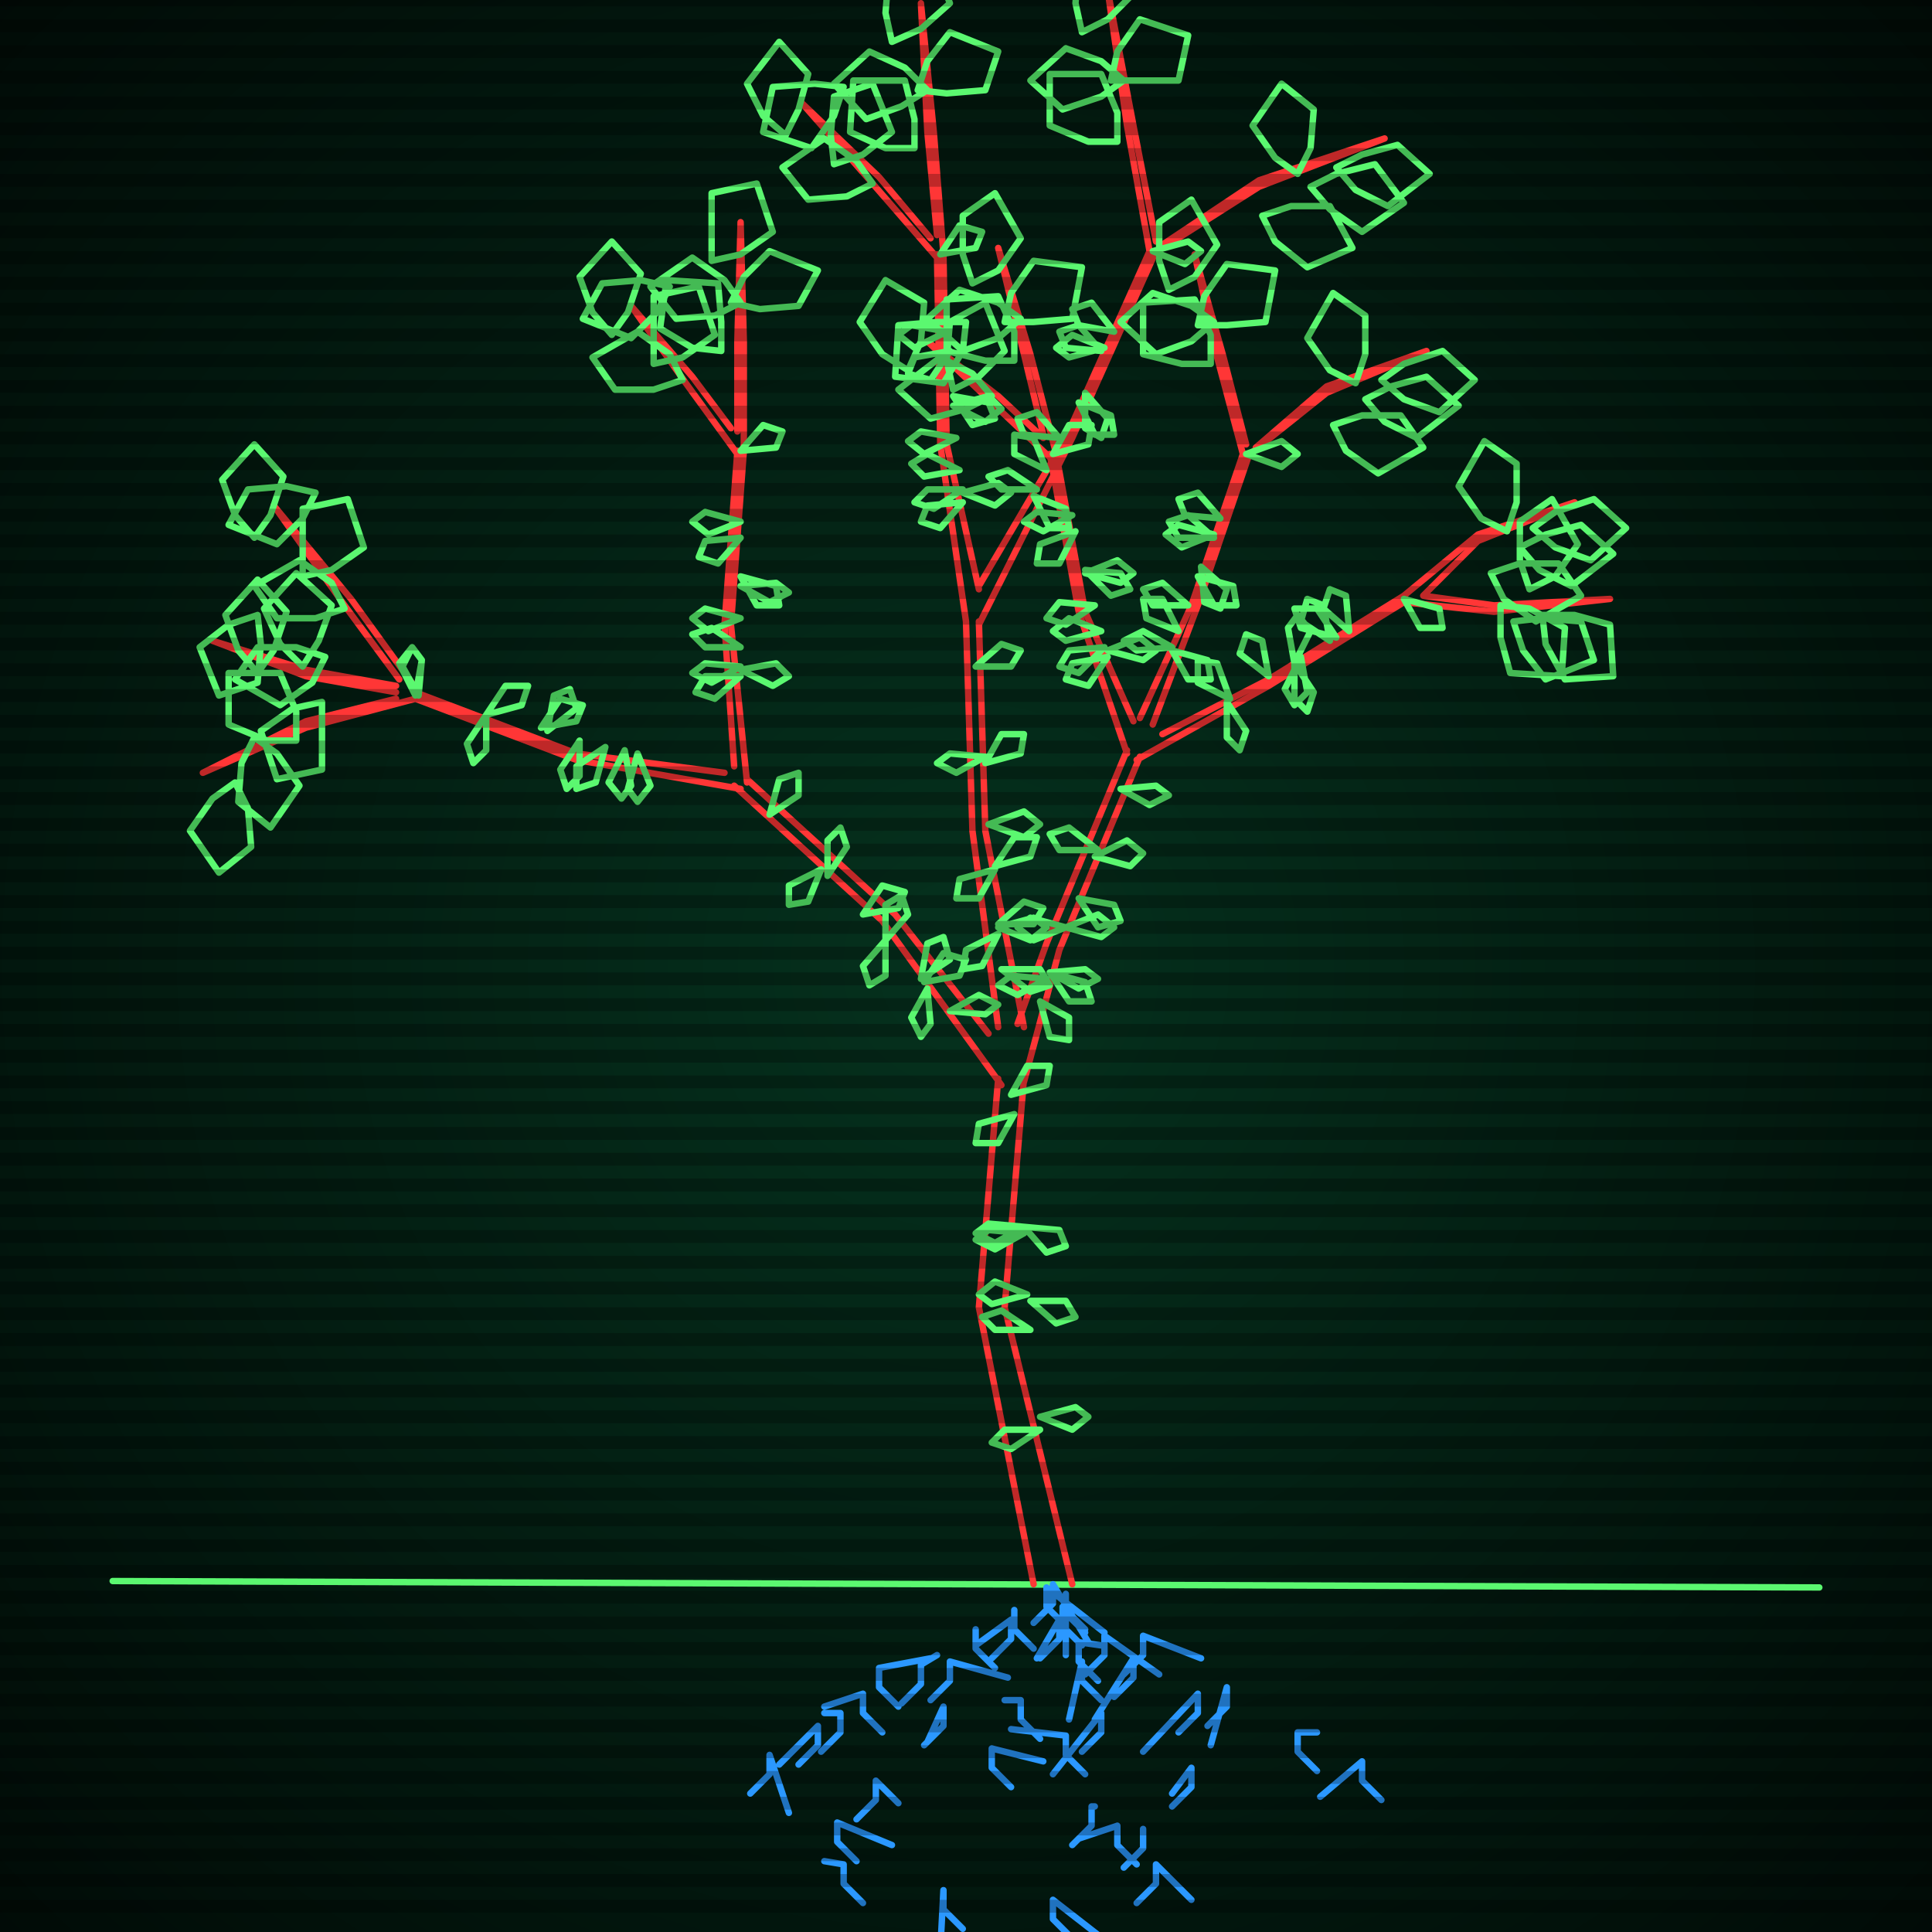 <svg xmlns="http://www.w3.org/2000/svg"
             width="600" height="600"
            >
    
            <style>
                @keyframes glow {0 % {opacity: 0.6;}
                3% {opacity: 0.9;} 30% {opacity: 0.6} 70% {opacity: 0.9}}
    
                .flicker {
                animation: glow 3s linear infinite alternate;
                animation-duration: 2.1s;
                animation-delay: 3.7s;
            }
    
    
            </style>
    
            <defs>
                <radialGradient id="screenGradient"
                                r="100%"
                >
                    <stop offset="0%" stop-color="#05321e"/>
                    <stop offset="90%" stop-color="black"/>
    
                </radialGradient>
            </defs>
    
            <rect
                fill="black"
                width="600" height="600"/>
    
            <rect
                className="flicker"
                fill="url(#screenGradient)"
                width="600" height="600"/>
    
    
            <path
                id="ground-path"
                className="flicker"
                style="fill: none;stroke: #5bf870;stroke-width:2px;stroke-linecap:round;stroke-linejoin:round;stroke-miterlimit:4;stroke-dasharray:none"
                d="M 35 491 L 565 493 "
            />
            <path
                id="branch-path"
                className="flicker"
                style="fill: none;stroke: #ff3636;stroke-width:2px;stroke-linecap:round;stroke-linejoin:round;stroke-miterlimit:4;stroke-dasharray:none"
                d="M 321 492 L 304 406 L 310 335 M 318 335 L 312 406 L 333 492 M 311 337 L 274 286 L 228 244 M 232 242 L 278 284 L 307 321 M 230 245 L 179 236 L 129 217 M 129 215 L 179 234 L 225 240 M 129 217 L 95 226 L 63 240 L 95 224 L 123 217 M 123 215 L 95 210 L 66 199 L 95 208 L 123 213 M 124 211 L 107 188 L 85 157 L 109 186 L 130 215 M 228 238 L 225 194 L 229 140 M 231 140 L 227 194 L 232 243 M 229 141 L 213 119 L 196 95 L 215 117 L 227 133 M 229 134 L 229 106 L 230 69 L 231 106 L 231 140 M 310 319 L 302 258 L 300 193 M 304 193 L 306 258 L 318 319 M 300 193 L 292 138 L 291 79 M 293 79 L 294 138 L 304 183 M 291 80 L 271 57 L 249 32 L 273 55 L 289 74 M 291 73 L 288 41 L 286 1 L 290 41 L 293 79 M 304 182 L 331 136 L 357 78 M 359 78 L 333 136 L 304 194 M 357 78 L 350 39 L 344 -3 L 352 39 L 359 75 M 361 76 L 391 56 L 430 43 L 391 58 L 358 79 M 316 318 L 325 293 L 350 233 M 354 235 L 329 295 L 318 336 M 350 234 L 335 190 L 326 141 M 328 141 L 337 190 L 352 224 M 326 142 L 308 125 L 288 106 L 310 123 L 324 136 M 324 135 L 318 110 L 310 77 L 320 110 L 328 141 M 354 223 L 370 188 L 386 141 M 388 141 L 372 188 L 358 225 M 386 141 L 378 111 L 371 79 L 380 111 L 387 138 M 390 139 L 412 120 L 443 109 L 412 122 L 387 142 M 361 228 L 394 211 L 436 185 M 436 187 L 394 213 L 353 236 M 436 185 L 459 166 L 489 156 L 459 168 L 442 185 M 442 185 L 464 188 L 500 186 L 464 190 L 436 187 "
            />
            <path
                id="leaf-path"
                className="flicker"
                style="fill: none;stroke: #5bf870;stroke-width:2px;stroke-linecap:round;stroke-linejoin:round;stroke-miterlimit:4;stroke-dasharray:none"
                d="M 318 383 L 309 388 L 303 385 L 307 382 L 318 383 M 320 404 L 331 404 L 334 409 L 328 411 L 320 404 M 315 346 L 310 355 L 303 355 L 304 349 L 315 346 M 323 440 L 334 437 L 338 440 L 333 444 L 323 440 M 318 381 L 309 386 L 303 383 L 307 380 L 318 381 M 319 402 L 308 405 L 304 402 L 309 398 L 319 402 M 318 381 L 329 382 L 331 387 L 325 389 L 318 381 M 314 340 L 319 331 L 326 331 L 325 337 L 314 340 M 323 444 L 314 450 L 308 448 L 312 444 L 323 444 M 320 413 L 309 413 L 305 409 L 311 407 L 320 413 M 286 304 L 288 293 L 293 291 L 295 298 L 286 304 M 275 292 L 275 303 L 270 306 L 268 300 L 275 292 M 287 305 L 293 296 L 300 298 L 298 303 L 287 305 M 255 270 L 251 280 L 245 281 L 245 275 L 255 270 M 268 284 L 274 275 L 281 277 L 279 282 L 268 284 M 257 272 L 257 261 L 261 257 L 263 263 L 257 272 M 288 307 L 289 318 L 286 322 L 283 316 L 288 307 M 295 314 L 304 309 L 310 312 L 306 315 L 295 314 M 239 253 L 242 242 L 248 240 L 248 247 L 239 253 M 275 292 L 275 281 L 280 278 L 282 284 L 275 292 M 151 222 L 157 213 L 164 213 L 162 219 L 151 222 M 130 216 L 125 207 L 128 201 L 131 205 L 130 216 M 198 234 L 202 244 L 198 249 L 195 245 L 198 234 M 188 232 L 185 243 L 179 245 L 179 238 L 188 232 M 151 222 L 151 233 L 147 237 L 145 231 L 151 222 M 168 226 L 174 217 L 181 219 L 179 224 L 168 226 M 129 216 L 124 206 L 128 201 L 131 205 L 129 216 M 194 233 L 196 244 L 193 248 L 189 243 L 194 233 M 180 230 L 180 241 L 176 245 L 174 239 L 180 230 M 170 227 L 172 216 L 177 214 L 179 220 L 170 227 M 73 243 L 77 251 L 78 263 L 68 271 L 59 258 L 66 248 L 73 243 M 92 230 L 83 230 L 71 225 L 71 209 L 87 209 L 92 221 L 92 230 M 79 229 L 86 234 L 93 244 L 84 257 L 74 249 L 75 237 L 79 229 M 100 218 L 100 227 L 100 239 L 86 242 L 81 227 L 91 220 L 100 218 M 94 207 L 87 200 L 82 189 L 92 178 L 103 188 L 99 199 L 94 207 M 80 191 L 81 200 L 80 212 L 68 216 L 62 201 L 71 194 L 80 191 M 101 204 L 97 212 L 87 219 L 73 211 L 80 201 L 92 201 L 101 204 M 80 209 L 74 202 L 70 191 L 80 180 L 89 190 L 85 202 L 80 209 M 98 153 L 94 161 L 86 169 L 71 163 L 77 152 L 89 151 L 98 153 M 107 189 L 98 192 L 86 192 L 79 182 L 93 174 L 103 181 L 107 189 M 94 179 L 94 170 L 94 158 L 108 155 L 113 170 L 103 177 L 94 179 M 79 167 L 73 160 L 69 149 L 79 138 L 88 148 L 84 160 L 79 167 M 230 210 L 222 217 L 216 215 L 219 210 L 230 210 M 230 201 L 219 201 L 215 197 L 221 195 L 230 201 M 230 162 L 220 166 L 215 162 L 219 159 L 230 162 M 230 179 L 241 182 L 242 188 L 235 188 L 230 179 M 230 140 L 237 132 L 243 134 L 241 139 L 230 140 M 230 207 L 221 212 L 215 209 L 219 206 L 230 207 M 230 192 L 220 196 L 215 192 L 219 189 L 230 192 M 230 182 L 241 181 L 245 184 L 239 187 L 230 182 M 230 167 L 223 175 L 217 173 L 219 168 L 230 167 M 230 208 L 241 206 L 245 210 L 240 213 L 230 208 M 208 89 L 204 97 L 196 105 L 181 99 L 187 88 L 199 87 L 208 89 M 212 118 L 203 121 L 191 121 L 184 111 L 198 103 L 208 110 L 212 118 M 203 113 L 203 104 L 203 92 L 217 89 L 222 104 L 212 111 L 203 113 M 190 104 L 184 97 L 180 86 L 190 75 L 199 85 L 195 97 L 190 104 M 224 109 L 215 108 L 205 102 L 207 87 L 223 88 L 224 100 L 224 109 M 227 94 L 231 86 L 239 78 L 254 84 L 248 95 L 236 96 L 227 94 M 221 81 L 221 72 L 221 60 L 235 57 L 240 72 L 230 79 L 221 81 M 230 94 L 222 98 L 210 99 L 202 89 L 215 80 L 225 87 L 230 94 M 309 270 L 304 279 L 297 279 L 298 273 L 309 270 M 310 288 L 321 285 L 325 288 L 320 292 L 310 288 M 306 235 L 297 240 L 291 237 L 295 234 L 306 235 M 307 256 L 318 252 L 323 256 L 318 260 L 307 256 M 306 237 L 311 228 L 318 228 L 317 234 L 306 237 M 310 290 L 305 300 L 299 301 L 300 295 L 310 290 M 311 301 L 323 301 L 326 306 L 320 308 L 311 301 M 303 207 L 311 200 L 317 202 L 314 207 L 303 207 M 309 269 L 315 260 L 322 260 L 320 266 L 309 269 M 310 287 L 318 280 L 324 282 L 321 287 L 310 287 M 299 156 L 292 164 L 286 162 L 288 157 L 299 156 M 298 146 L 287 148 L 283 144 L 288 141 L 298 146 M 294 103 L 284 108 L 279 104 L 283 101 L 294 103 M 296 123 L 307 125 L 309 130 L 302 132 L 296 123 M 292 79 L 298 70 L 305 72 L 303 77 L 292 79 M 299 152 L 290 158 L 284 156 L 288 152 L 299 152 M 297 136 L 287 141 L 282 137 L 286 134 L 297 136 M 296 126 L 307 123 L 311 127 L 306 131 L 296 126 M 295 109 L 289 118 L 282 116 L 284 111 L 295 109 M 299 153 L 310 150 L 314 153 L 309 157 L 299 153 M 262 27 L 259 36 L 252 46 L 237 41 L 240 27 L 253 26 L 262 27 M 271 57 L 263 61 L 251 62 L 243 52 L 256 43 L 266 50 L 271 57 M 259 51 L 258 42 L 259 30 L 271 26 L 277 41 L 268 48 L 259 51 M 244 42 L 237 36 L 232 26 L 242 13 L 251 23 L 248 34 L 244 42 M 284 46 L 275 46 L 264 41 L 265 25 L 281 25 L 284 37 L 284 46 M 285 28 L 288 19 L 295 10 L 310 16 L 306 28 L 294 29 L 285 28 M 277 13 L 275 4 L 276 -8 L 289 -14 L 295 1 L 286 9 L 277 13 M 288 28 L 280 33 L 269 37 L 259 26 L 270 16 L 281 21 L 288 28 M 325 146 L 315 141 L 315 135 L 321 136 L 325 146 M 346 103 L 335 101 L 333 96 L 339 94 L 346 103 M 337 122 L 344 130 L 342 136 L 337 133 L 337 122 M 358 78 L 369 75 L 373 78 L 368 82 L 358 78 M 322 152 L 311 152 L 307 148 L 313 146 L 322 152 M 329 136 L 318 135 L 316 130 L 322 128 L 329 136 M 335 125 L 345 129 L 346 135 L 340 135 L 335 125 M 343 108 L 332 111 L 328 108 L 333 104 L 343 108 M 321 154 L 331 158 L 332 164 L 326 164 L 321 154 M 342 109 L 331 108 L 329 103 L 335 101 L 342 109 M 347 44 L 338 44 L 326 39 L 326 23 L 342 23 L 347 35 L 347 44 M 345 25 L 347 16 L 354 6 L 369 11 L 366 25 L 354 25 L 345 25 M 336 10 L 334 1 L 335 -11 L 346 -17 L 352 -2 L 344 6 L 336 10 M 349 25 L 342 30 L 330 34 L 320 25 L 331 15 L 342 19 L 349 25 M 415 52 L 423 48 L 434 45 L 444 54 L 431 64 L 421 59 L 415 52 M 403 54 L 396 49 L 389 39 L 398 26 L 408 34 L 407 46 L 403 54 M 392 67 L 401 64 L 413 64 L 420 77 L 406 83 L 396 75 L 392 67 M 407 58 L 415 54 L 427 51 L 436 63 L 423 72 L 413 65 L 407 58 M 326 302 L 337 305 L 339 311 L 332 311 L 326 302 M 341 264 L 329 264 L 326 259 L 332 257 L 341 264 M 335 279 L 346 281 L 348 286 L 341 288 L 335 279 M 340 266 L 350 261 L 355 265 L 351 269 L 340 266 M 325 304 L 316 309 L 310 306 L 314 303 L 325 304 M 323 311 L 332 316 L 332 323 L 326 322 L 323 311 M 348 245 L 359 244 L 363 247 L 357 250 L 348 245 M 331 288 L 341 284 L 346 288 L 342 291 L 331 288 M 326 302 L 337 301 L 341 304 L 335 307 L 326 302 M 331 288 L 321 292 L 316 288 L 320 285 L 331 288 M 344 204 L 338 213 L 331 211 L 333 206 L 344 204 M 342 196 L 331 199 L 327 196 L 332 192 L 342 196 M 333 160 L 324 165 L 318 162 L 322 159 L 333 160 M 337 177 L 348 178 L 351 183 L 345 185 L 337 177 M 327 141 L 332 132 L 339 132 L 338 138 L 327 141 M 343 201 L 335 209 L 329 207 L 332 202 L 343 201 M 340 188 L 331 194 L 325 192 L 329 187 L 340 188 M 337 178 L 347 174 L 352 178 L 348 181 L 337 178 M 334 165 L 329 175 L 322 175 L 323 169 L 334 165 M 344 202 L 354 198 L 359 202 L 355 205 L 344 202 M 300 100 L 299 109 L 293 119 L 278 117 L 279 101 L 291 100 L 300 100 M 308 123 L 300 127 L 289 130 L 279 121 L 292 111 L 302 116 L 308 123 M 296 121 L 294 112 L 295 100 L 306 94 L 312 109 L 304 117 L 296 121 M 282 115 L 274 110 L 267 100 L 275 87 L 287 94 L 286 106 L 282 115 M 315 112 L 306 112 L 294 109 L 294 93 L 310 92 L 315 103 L 315 112 M 312 100 L 314 91 L 321 81 L 336 83 L 333 99 L 321 100 L 312 100 M 302 88 L 299 79 L 299 67 L 309 60 L 317 74 L 310 84 L 302 88 M 317 99 L 310 105 L 299 109 L 288 99 L 298 90 L 310 94 L 317 99 M 366 196 L 356 192 L 355 186 L 361 186 L 366 196 M 379 161 L 368 160 L 366 155 L 372 153 L 379 161 M 373 176 L 381 183 L 379 189 L 374 187 L 373 176 M 387 141 L 398 137 L 403 141 L 398 145 L 387 141 M 364 201 L 353 202 L 349 199 L 355 196 L 364 201 M 369 188 L 358 188 L 355 183 L 361 181 L 369 188 M 372 179 L 383 182 L 384 188 L 377 188 L 372 179 M 377 166 L 367 170 L 362 166 L 366 163 L 377 166 M 364 202 L 375 205 L 376 211 L 369 211 L 364 202 M 377 167 L 366 167 L 363 162 L 369 160 L 377 167 M 376 113 L 367 113 L 355 110 L 355 94 L 371 93 L 376 104 L 376 113 M 372 101 L 374 92 L 381 82 L 396 84 L 393 100 L 381 101 L 372 101 M 363 90 L 360 81 L 360 69 L 370 62 L 378 76 L 371 86 L 363 90 M 377 100 L 370 106 L 359 110 L 348 100 L 358 91 L 370 95 L 377 100 M 429 118 L 436 113 L 448 109 L 458 118 L 447 128 L 436 124 L 429 118 M 421 119 L 413 115 L 406 105 L 414 91 L 424 98 L 424 110 L 421 119 M 414 132 L 423 129 L 435 129 L 442 139 L 428 147 L 418 140 L 414 132 M 424 124 L 432 120 L 443 117 L 453 126 L 440 136 L 430 131 L 424 124 M 419 196 L 411 189 L 413 183 L 418 185 L 419 196 M 404 204 L 406 215 L 402 219 L 399 214 L 404 204 M 436 186 L 447 189 L 448 195 L 441 195 L 436 186 M 382 217 L 372 212 L 372 205 L 378 206 L 382 217 M 394 210 L 385 203 L 387 197 L 392 199 L 394 210 M 402 206 L 408 215 L 406 221 L 402 217 L 402 206 M 415 198 L 404 195 L 402 189 L 409 189 L 415 198 M 381 218 L 387 227 L 385 233 L 381 229 L 381 218 M 413 199 L 404 193 L 406 186 L 411 188 L 413 199 M 402 206 L 400 195 L 403 191 L 407 196 L 402 206 M 476 164 L 483 159 L 495 155 L 505 164 L 494 174 L 483 170 L 476 164 M 468 165 L 460 161 L 453 151 L 461 137 L 471 144 L 471 156 L 468 165 M 463 178 L 472 175 L 484 175 L 491 185 L 477 193 L 467 186 L 463 178 M 472 170 L 480 166 L 491 163 L 501 172 L 488 182 L 478 177 L 472 170 M 475 183 L 472 174 L 472 162 L 482 155 L 490 169 L 483 179 L 475 183 M 466 188 L 475 189 L 486 195 L 485 210 L 469 209 L 466 198 L 466 188 M 479 191 L 489 191 L 500 194 L 501 210 L 486 211 L 480 200 L 479 191 M 470 193 L 479 192 L 491 193 L 495 205 L 480 211 L 473 202 L 470 193 "
            />
            <path
                id="root-path"
                className="flicker"
                style="fill: none;stroke: #2b98ff;stroke-width:2px;stroke-linecap:round;stroke-linejoin:round;stroke-miterlimit:4;stroke-dasharray:none"
                d="M 338 510 L 327 492 L 327 498 L 321 504 M 343 507 L 325 493 L 325 499 L 331 505 M 331 514 L 331 495 L 331 501 L 337 507 M 337 506 L 330 499 L 330 505 L 336 511 M 322 515 L 329 503 L 329 509 L 323 515 M 315 503 L 315 500 L 315 506 L 321 512 M 303 511 L 314 503 L 314 509 L 308 515 M 342 511 L 335 510 L 335 516 L 341 522 M 360 520 L 343 508 L 343 514 L 337 520 M 332 534 L 336 516 L 336 522 L 342 528 M 303 511 L 303 506 L 303 512 L 309 518 M 373 515 L 355 508 L 355 514 L 349 520 M 340 534 L 352 515 L 352 521 L 346 527 M 312 528 L 317 528 L 317 534 L 323 540 M 313 521 L 295 516 L 295 522 L 289 528 M 327 551 L 342 532 L 342 538 L 336 544 M 314 537 L 331 539 L 331 545 L 337 551 M 291 514 L 286 517 L 286 523 L 280 529 M 288 541 L 293 530 L 293 536 L 287 542 M 324 547 L 308 543 L 308 549 L 314 555 M 355 544 L 372 526 L 372 532 L 366 538 M 289 515 L 273 518 L 273 524 L 279 530 M 376 542 L 381 524 L 381 530 L 375 536 M 256 530 L 268 526 L 268 532 L 274 538 M 340 561 L 339 561 L 339 567 L 333 573 M 364 557 L 370 549 L 370 555 L 364 561 M 335 571 L 347 567 L 347 573 L 353 579 M 256 532 L 261 532 L 261 538 L 255 544 M 355 573 L 355 568 L 355 574 L 349 580 M 279 560 L 272 553 L 272 559 L 266 565 M 242 548 L 254 536 L 254 542 L 248 548 M 409 538 L 403 538 L 403 544 L 409 550 M 370 590 L 359 579 L 359 585 L 353 591 M 345 604 L 327 590 L 327 596 L 333 602 M 292 606 L 293 587 L 293 593 L 299 599 M 277 573 L 260 566 L 260 572 L 266 578 M 245 563 L 239 545 L 239 551 L 233 557 M 410 558 L 423 547 L 423 553 L 429 559 M 256 578 L 262 579 L 262 585 L 268 591 "
            />
    
    
            <g id="stripes"
            >
                <path
                    id="stripe-path"
                    style="stroke: rgba(0, 0, 0, 0.25);stroke-width:4px;"
                    d="M 0,0 L 600,0 M 0,8 L 600,8 M 0,16 L 600,16 M 0,24 L 600,24 M 0,32 L 600,32 M 0,40 L 600,40 M 0,48 L 600,48 M 0,56 L 600,56 M 0,64 L 600,64 M 0,72 L 600,72 M 0,80 L 600,80 M 0,88 L 600,88 M 0,96 L 600,96 M 0,104 L 600,104 M 0,112 L 600,112 M 0,120 L 600,120 M 0,128 L 600,128 M 0,136 L 600,136 M 0,144 L 600,144 M 0,152 L 600,152 M 0,160 L 600,160 M 0,168 L 600,168 M 0,176 L 600,176 M 0,184 L 600,184 M 0,192 L 600,192 M 0,200 L 600,200 M 0,208 L 600,208 M 0,216 L 600,216 M 0,224 L 600,224 M 0,232 L 600,232 M 0,240 L 600,240 M 0,248 L 600,248 M 0,256 L 600,256 M 0,264 L 600,264 M 0,272 L 600,272 M 0,280 L 600,280 M 0,288 L 600,288 M 0,296 L 600,296 M 0,304 L 600,304 M 0,312 L 600,312 M 0,320 L 600,320 M 0,328 L 600,328 M 0,336 L 600,336 M 0,344 L 600,344 M 0,352 L 600,352 M 0,360 L 600,360 M 0,368 L 600,368 M 0,376 L 600,376 M 0,384 L 600,384 M 0,392 L 600,392 M 0,400 L 600,400 M 0,408 L 600,408 M 0,416 L 600,416 M 0,424 L 600,424 M 0,432 L 600,432 M 0,440 L 600,440 M 0,448 L 600,448 M 0,456 L 600,456 M 0,464 L 600,464 M 0,472 L 600,472 M 0,480 L 600,480 M 0,488 L 600,488 M 0,496 L 600,496 M 0,504 L 600,504 M 0,512 L 600,512 M 0,520 L 600,520 M 0,528 L 600,528 M 0,536 L 600,536 M 0,544 L 600,544 M 0,552 L 600,552 M 0,560 L 600,560 M 0,568 L 600,568 M 0,576 L 600,576 M 0,584 L 600,584 M 0,592 L 600,592 z"
                />
            </g>
        </svg>
        